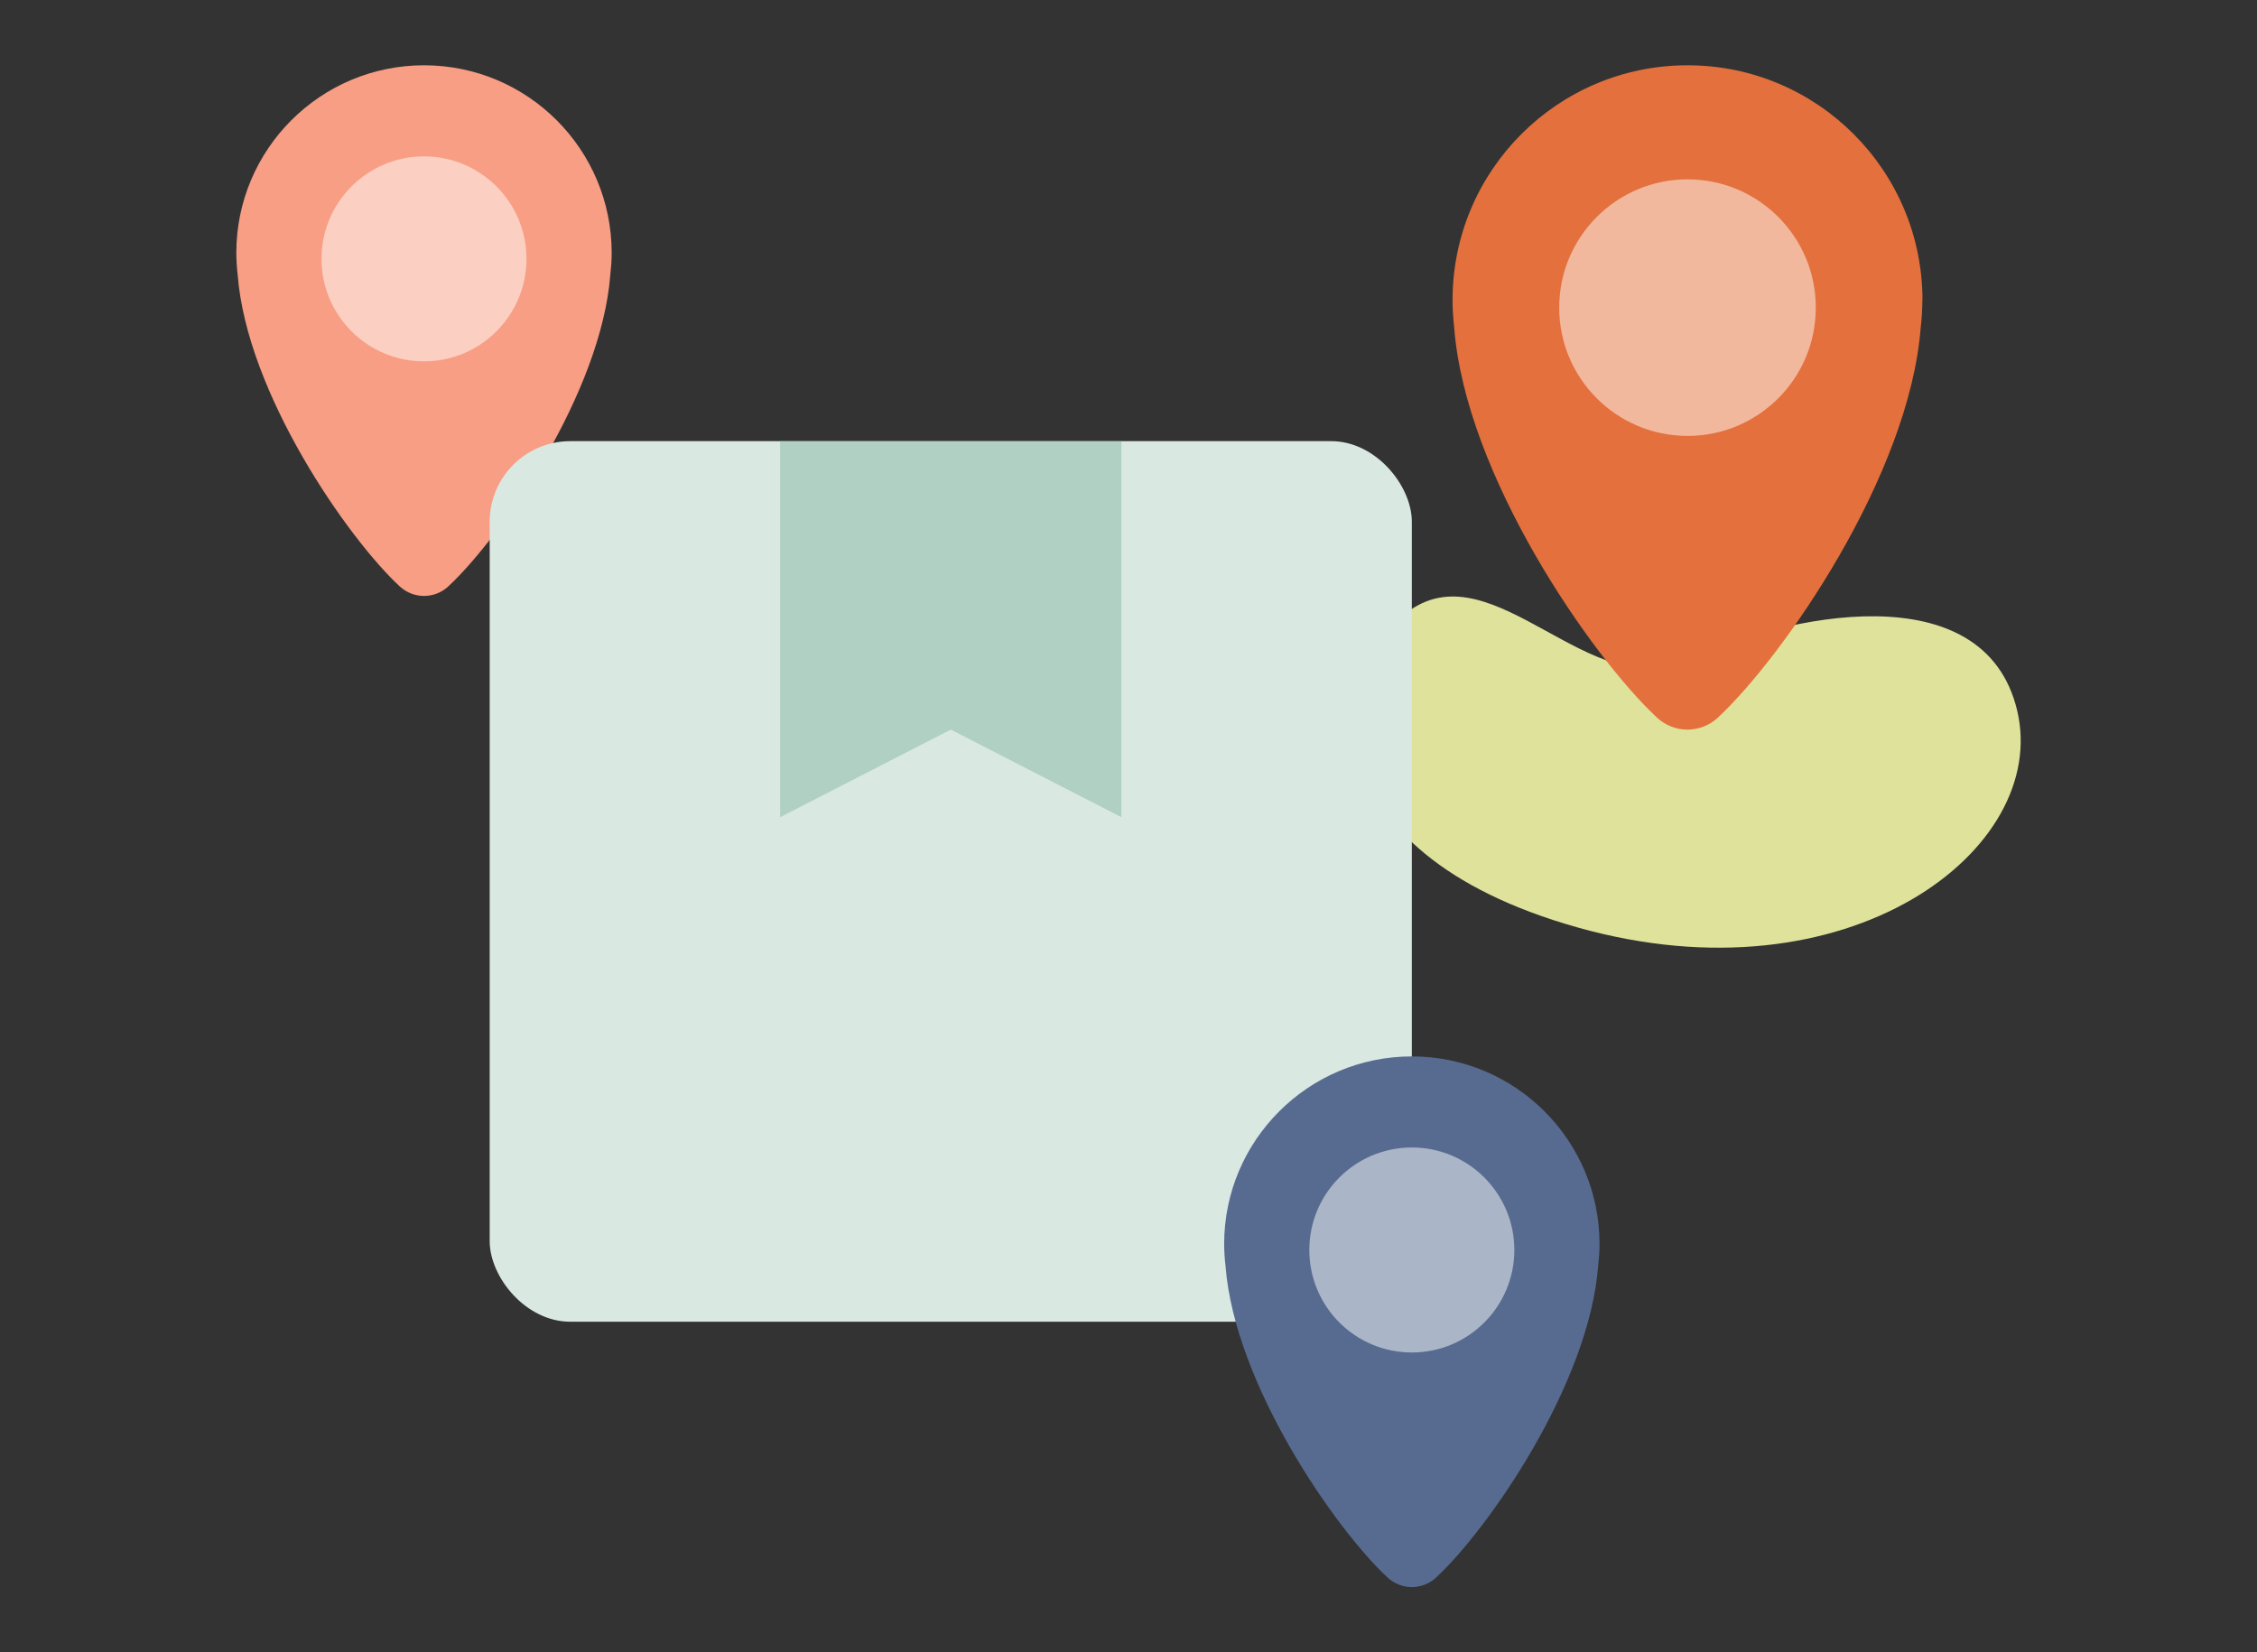 <?xml version="1.0" encoding="UTF-8"?>
<svg id="Layer_1" data-name="Layer 1" xmlns="http://www.w3.org/2000/svg" viewBox="0 0 168 123">
  <rect x="0" y="0" width="168" height="123" fill="#333333" stroke="none"/>
  <defs>
    <style>
      .cls-1 {
        fill: #576b90;
      }

      .cls-1, .cls-2, .cls-3, .cls-4, .cls-5, .cls-6, .cls-7 {
        stroke-width: 0px;
      }

      .cls-2 {
        fill: #f79e84;
      }

      .cls-3 {
        fill: #fff;
      }

      .cls-3, .cls-4 {
        opacity: .5;
      }

      .cls-4 {
        fill: #84b9a4;
      }

      .cls-5 {
        fill: #e3703d;
      }

      .cls-6 {
        fill: #dee29a;
      }

      .cls-7 {
        fill: #dae8e2;
      }
    </style>
  </defs>
  <path class="cls-6" d="m104.97,45.42c-6.34,4.37-7.68,17.95,12.46,23.62,20.14,5.68,35.17-5.79,32.72-16.14-2.45-10.35-17.4-7.13-24.54-3.74-7.14,3.39-14.3-8.12-20.64-3.75Z"/>
  <path class="cls-5" d="m143.1,22.35c0-9.66-7.83-17.49-17.49-17.49s-17.49,7.83-17.49,17.49c0,.68.05,1.35.12,2.01.84,11.04,10.27,24.57,15.1,29.06,1.28,1.19,3.25,1.19,4.53,0,4.83-4.49,14.26-18.02,15.1-29.06.08-.66.12-1.33.12-2.01Z"/>
  <circle class="cls-3" cx="125.61" cy="22.9" r="9.55"/>
  <path class="cls-2" d="m45.53,18.83c0-7.72-6.26-13.97-13.97-13.97s-13.97,6.26-13.97,13.97c0,.54.04,1.08.1,1.61.67,8.82,8.2,19.63,12.06,23.21,1.03.95,2.6.95,3.62,0,3.86-3.58,11.39-14.39,12.06-23.21.06-.53.1-1.06.1-1.61Z"/>
  <circle class="cls-3" cx="31.56" cy="19.27" r="7.63"/>
  <rect class="cls-7" x="36.45" y="32.84" width="68.64" height="65.55" rx="6" ry="6"/>
  <polygon class="cls-4" points="83.47 60.83 70.77 54.31 58.07 60.83 58.07 32.84 83.47 32.84 83.47 60.83"/>
  <path class="cls-1" d="m119.06,92.61c0-7.72-6.26-13.97-13.97-13.97s-13.97,6.26-13.97,13.97c0,.54.04,1.08.1,1.61.67,8.82,8.2,19.63,12.06,23.21,1.03.95,2.6.95,3.62,0,3.86-3.58,11.39-14.39,12.06-23.21.06-.53.1-1.06.1-1.61Z"/>
  <circle class="cls-3" cx="105.09" cy="93.05" r="7.63"/>
</svg>